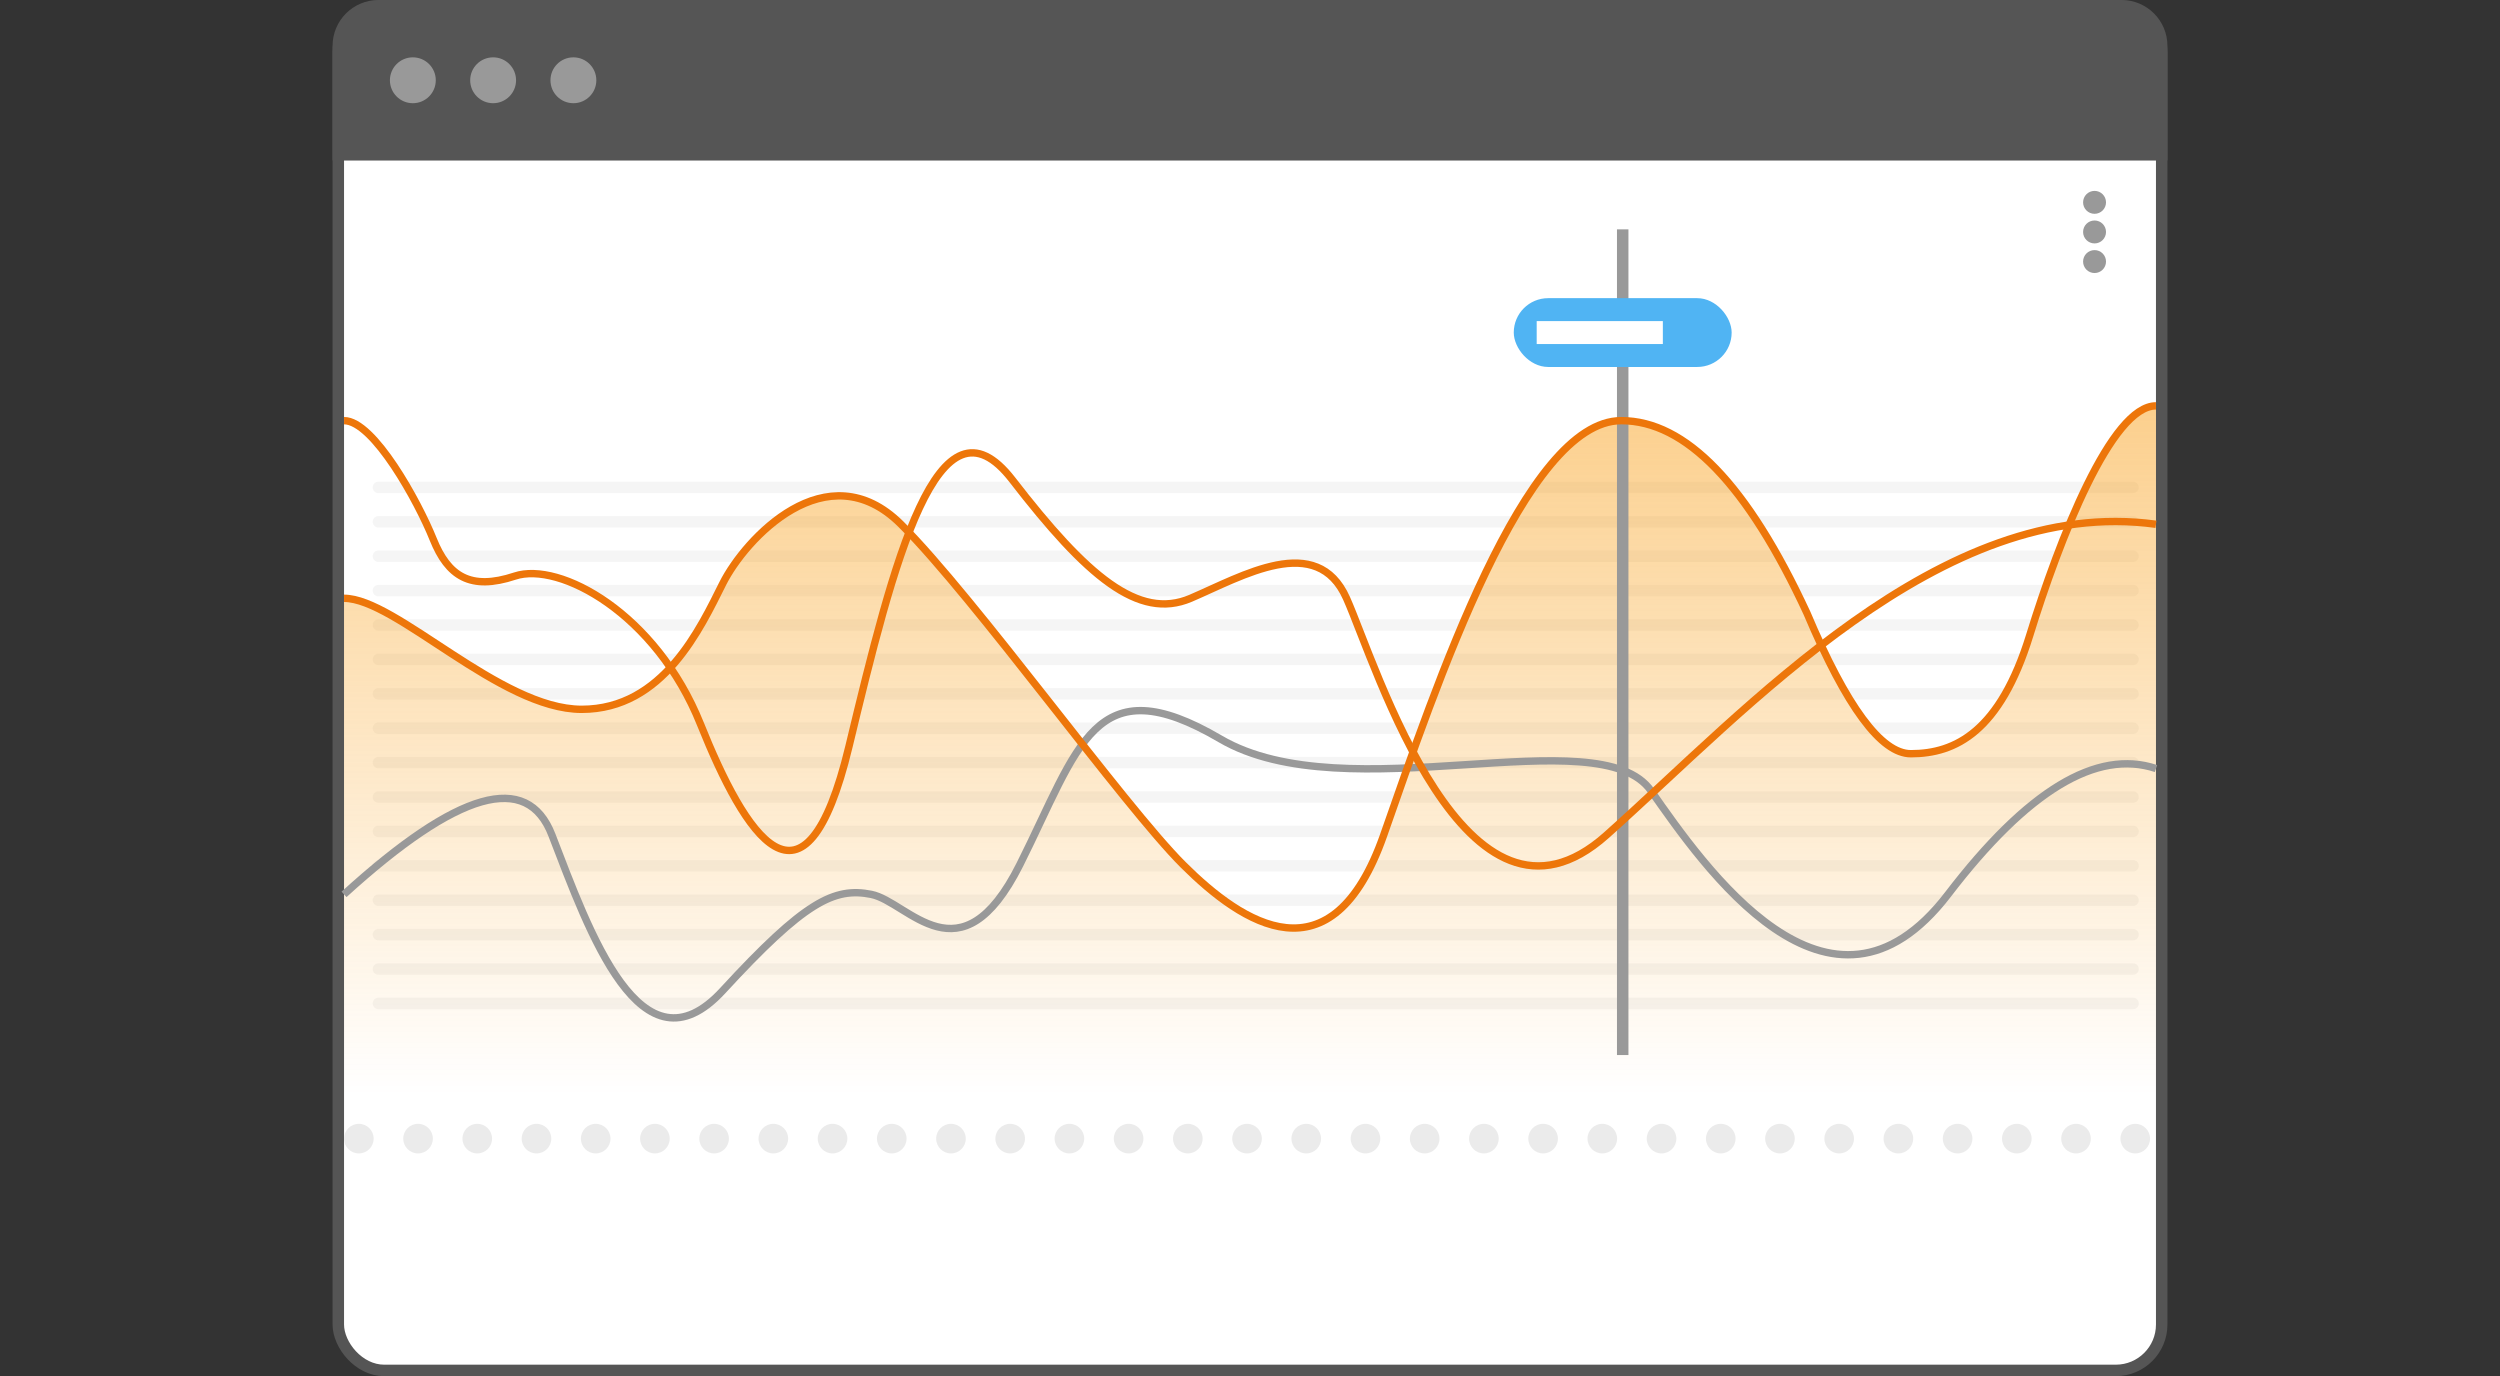 <svg xmlns="http://www.w3.org/2000/svg" width="218" height="120" viewBox="0 0 218 120">
  <rect x="0" y="0" width="218" height="120" fill="#333333" stroke="none"/>
  <defs>
    <linearGradient id="graphic-example-data+analytics-a" x1="50%" x2="50%" y1="0%" y2="99.958%">
      <stop offset="0%" stop-color="#F9A01B" stop-opacity=".5"/>
      <stop offset="99.958%" stop-color="#F9A01B" stop-opacity="0"/>
    </linearGradient>
  </defs>
  <g fill="none" fill-rule="evenodd">
    <rect width="159" height="119" x="29.5" y=".5" fill="#FFF" stroke="#555" rx="4"/>
    <path fill="#555" stroke="#555" d="M29.5,13.5 L188.5,13.5 L188.5,4 C188.5,2.067 186.933,0.5 185,0.5 L33,0.5 C31.067,0.5 29.5,2.067 29.5,4 L29.5,13.5 Z"/>
    <circle cx="36" cy="7" r="2" fill="#999"/>
    <circle cx="43" cy="7" r="2" fill="#999"/>
    <circle cx="50" cy="7" r="2" fill="#999"/>
    <g stroke="#999" stroke-linecap="round" opacity=".1" transform="translate(33 42)">
      <path d="M0 21.5L153 21.5M0 18.5L153 18.5M0 15.5L153 15.5M0 12.5L153 12.5M0 9.5L153 9.5M0 6.5L153 6.5M0 3.5L153 3.5M0 .5L153 .5M0 24.5L153 24.5M0 27.5L153 27.5M0 30.5L153 30.5M0 33.5L153 33.5M0 36.5L153 36.5M0 39.5L153 39.5M0 42.5L153 42.5M0 45.5L153 45.5"/>
    </g>
    <g transform="translate(30 17)">
      <path fill="url(#graphic-example-data+analytics-a)" d="M0,35.172 C4.533,35.172 13.598,44.853 20.721,44.853 C27.844,44.853 31.082,37.753 33.025,33.881 C34.967,30.008 42.09,22.263 48.566,28.717 C55.041,35.172 67.992,53.243 73.172,58.407 C78.352,63.57 86.123,68.734 90.656,55.825 C95.189,42.917 102.959,19.681 111.377,19.681 C116.989,19.681 122.385,25.275 127.566,36.462 C131.019,44.638 134.041,48.725 136.631,48.725 C140.516,48.725 144.402,46.789 146.992,38.399 C149.582,30.008 154.115,18.391 158,18.391 C158,20.972 158,40.98 158,78.415 L0,78.415 C0,53.459 0,39.044 0,35.172 Z"/>
      <path stroke="#999" stroke-width=".645" d="M0,60.989 C9.929,51.953 15.973,50.231 18.131,55.825 C21.369,64.216 25.902,77.124 33.025,69.379 C40.148,61.634 42.738,60.343 45.975,60.989 C49.213,61.634 53.746,68.734 58.926,58.407 C64.107,48.08 65.402,40.98 76.41,47.435 C87.418,53.889 109.434,45.498 113.967,51.953 C118.5,58.407 129.508,74.542 139.869,60.989 C146.776,51.953 152.82,48.295 158,50.016"/>
      <g fill="#EBEBEB" transform="translate(0 80.997)">
        <circle cx="1.291" cy="1.291" r="1.291"/>
        <circle cx="47.761" cy="1.291" r="1.291"/>
        <circle cx="94.232" cy="1.291" r="1.291"/>
        <circle cx="140.703" cy="1.291" r="1.291"/>
        <circle cx="16.781" cy="1.291" r="1.291"/>
        <circle cx="63.252" cy="1.291" r="1.291"/>
        <circle cx="109.722" cy="1.291" r="1.291"/>
        <circle cx="156.193" cy="1.291" r="1.291"/>
        <circle cx="32.271" cy="1.291" r="1.291"/>
        <circle cx="78.742" cy="1.291" r="1.291"/>
        <circle cx="125.212" cy="1.291" r="1.291"/>
        <circle cx="6.454" cy="1.291" r="1.291"/>
        <circle cx="52.925" cy="1.291" r="1.291"/>
        <circle cx="99.395" cy="1.291" r="1.291"/>
        <circle cx="145.866" cy="1.291" r="1.291"/>
        <circle cx="21.944" cy="1.291" r="1.291"/>
        <circle cx="68.415" cy="1.291" r="1.291"/>
        <circle cx="114.886" cy="1.291" r="1.291"/>
        <circle cx="37.435" cy="1.291" r="1.291"/>
        <circle cx="83.905" cy="1.291" r="1.291"/>
        <circle cx="130.376" cy="1.291" r="1.291"/>
        <circle cx="11.618" cy="1.291" r="1.291"/>
        <circle cx="58.088" cy="1.291" r="1.291"/>
        <circle cx="104.559" cy="1.291" r="1.291"/>
        <circle cx="151.029" cy="1.291" r="1.291"/>
        <circle cx="27.108" cy="1.291" r="1.291"/>
        <circle cx="73.578" cy="1.291" r="1.291"/>
        <circle cx="120.049" cy="1.291" r="1.291"/>
        <circle cx="42.598" cy="1.291" r="1.291"/>
        <circle cx="89.069" cy="1.291" r="1.291"/>
        <circle cx="135.539" cy="1.291" r="1.291"/>
      </g>
      <g fill="#999" transform="translate(152)">
        <circle cx=".645" cy=".645" r="1"/>
        <circle cx=".645" cy="3.227" r="1"/>
        <circle cx=".645" cy="5.809" r="1"/>
      </g>
      <rect width="1" height="72" x="111" y="3" fill="#999"/>
      <path stroke="#ED760A" stroke-width=".645" d="M0,35.172 C4.533,35.172 13.598,44.853 20.721,44.853 C27.844,44.853 31.082,37.753 33.025,33.881 C34.967,30.008 42.09,22.263 48.566,28.717 C55.041,35.172 67.992,53.243 73.172,58.407 C78.352,63.57 86.123,68.734 90.656,55.825 C95.189,42.917 102.959,19.681 111.377,19.681 C116.989,19.681 122.385,25.275 127.566,36.462 C131.019,44.638 134.041,48.725 136.631,48.725 C140.516,48.725 144.402,46.789 146.992,38.399 C149.582,30.008 154.115,18.391 158,18.391"/>
      <rect width="19" height="6" x="102" y="9" fill="#50B4F3" rx="3"/>
      <rect width="11" height="2" x="104" y="11" fill="#FFF"/>
      <path stroke="#ED760A" stroke-width=".645" d="M0,19.681 C2.59,19.681 6.475,26.781 7.77,30.008 C9.066,33.235 11.008,34.526 14.893,33.235 C18.779,31.944 27.197,36.462 31.082,46.144 C34.967,55.825 40.148,64.216 44.033,48.08 C47.918,31.944 51.803,16.454 58.279,24.845 C64.754,33.235 69.287,37.108 73.82,35.172 C78.352,33.235 84.828,29.363 87.418,35.172 C90.008,40.98 97.779,66.797 110.082,55.825 C122.385,44.853 139.221,26.136 158,28.717"/>
    </g>
  </g>
</svg>
